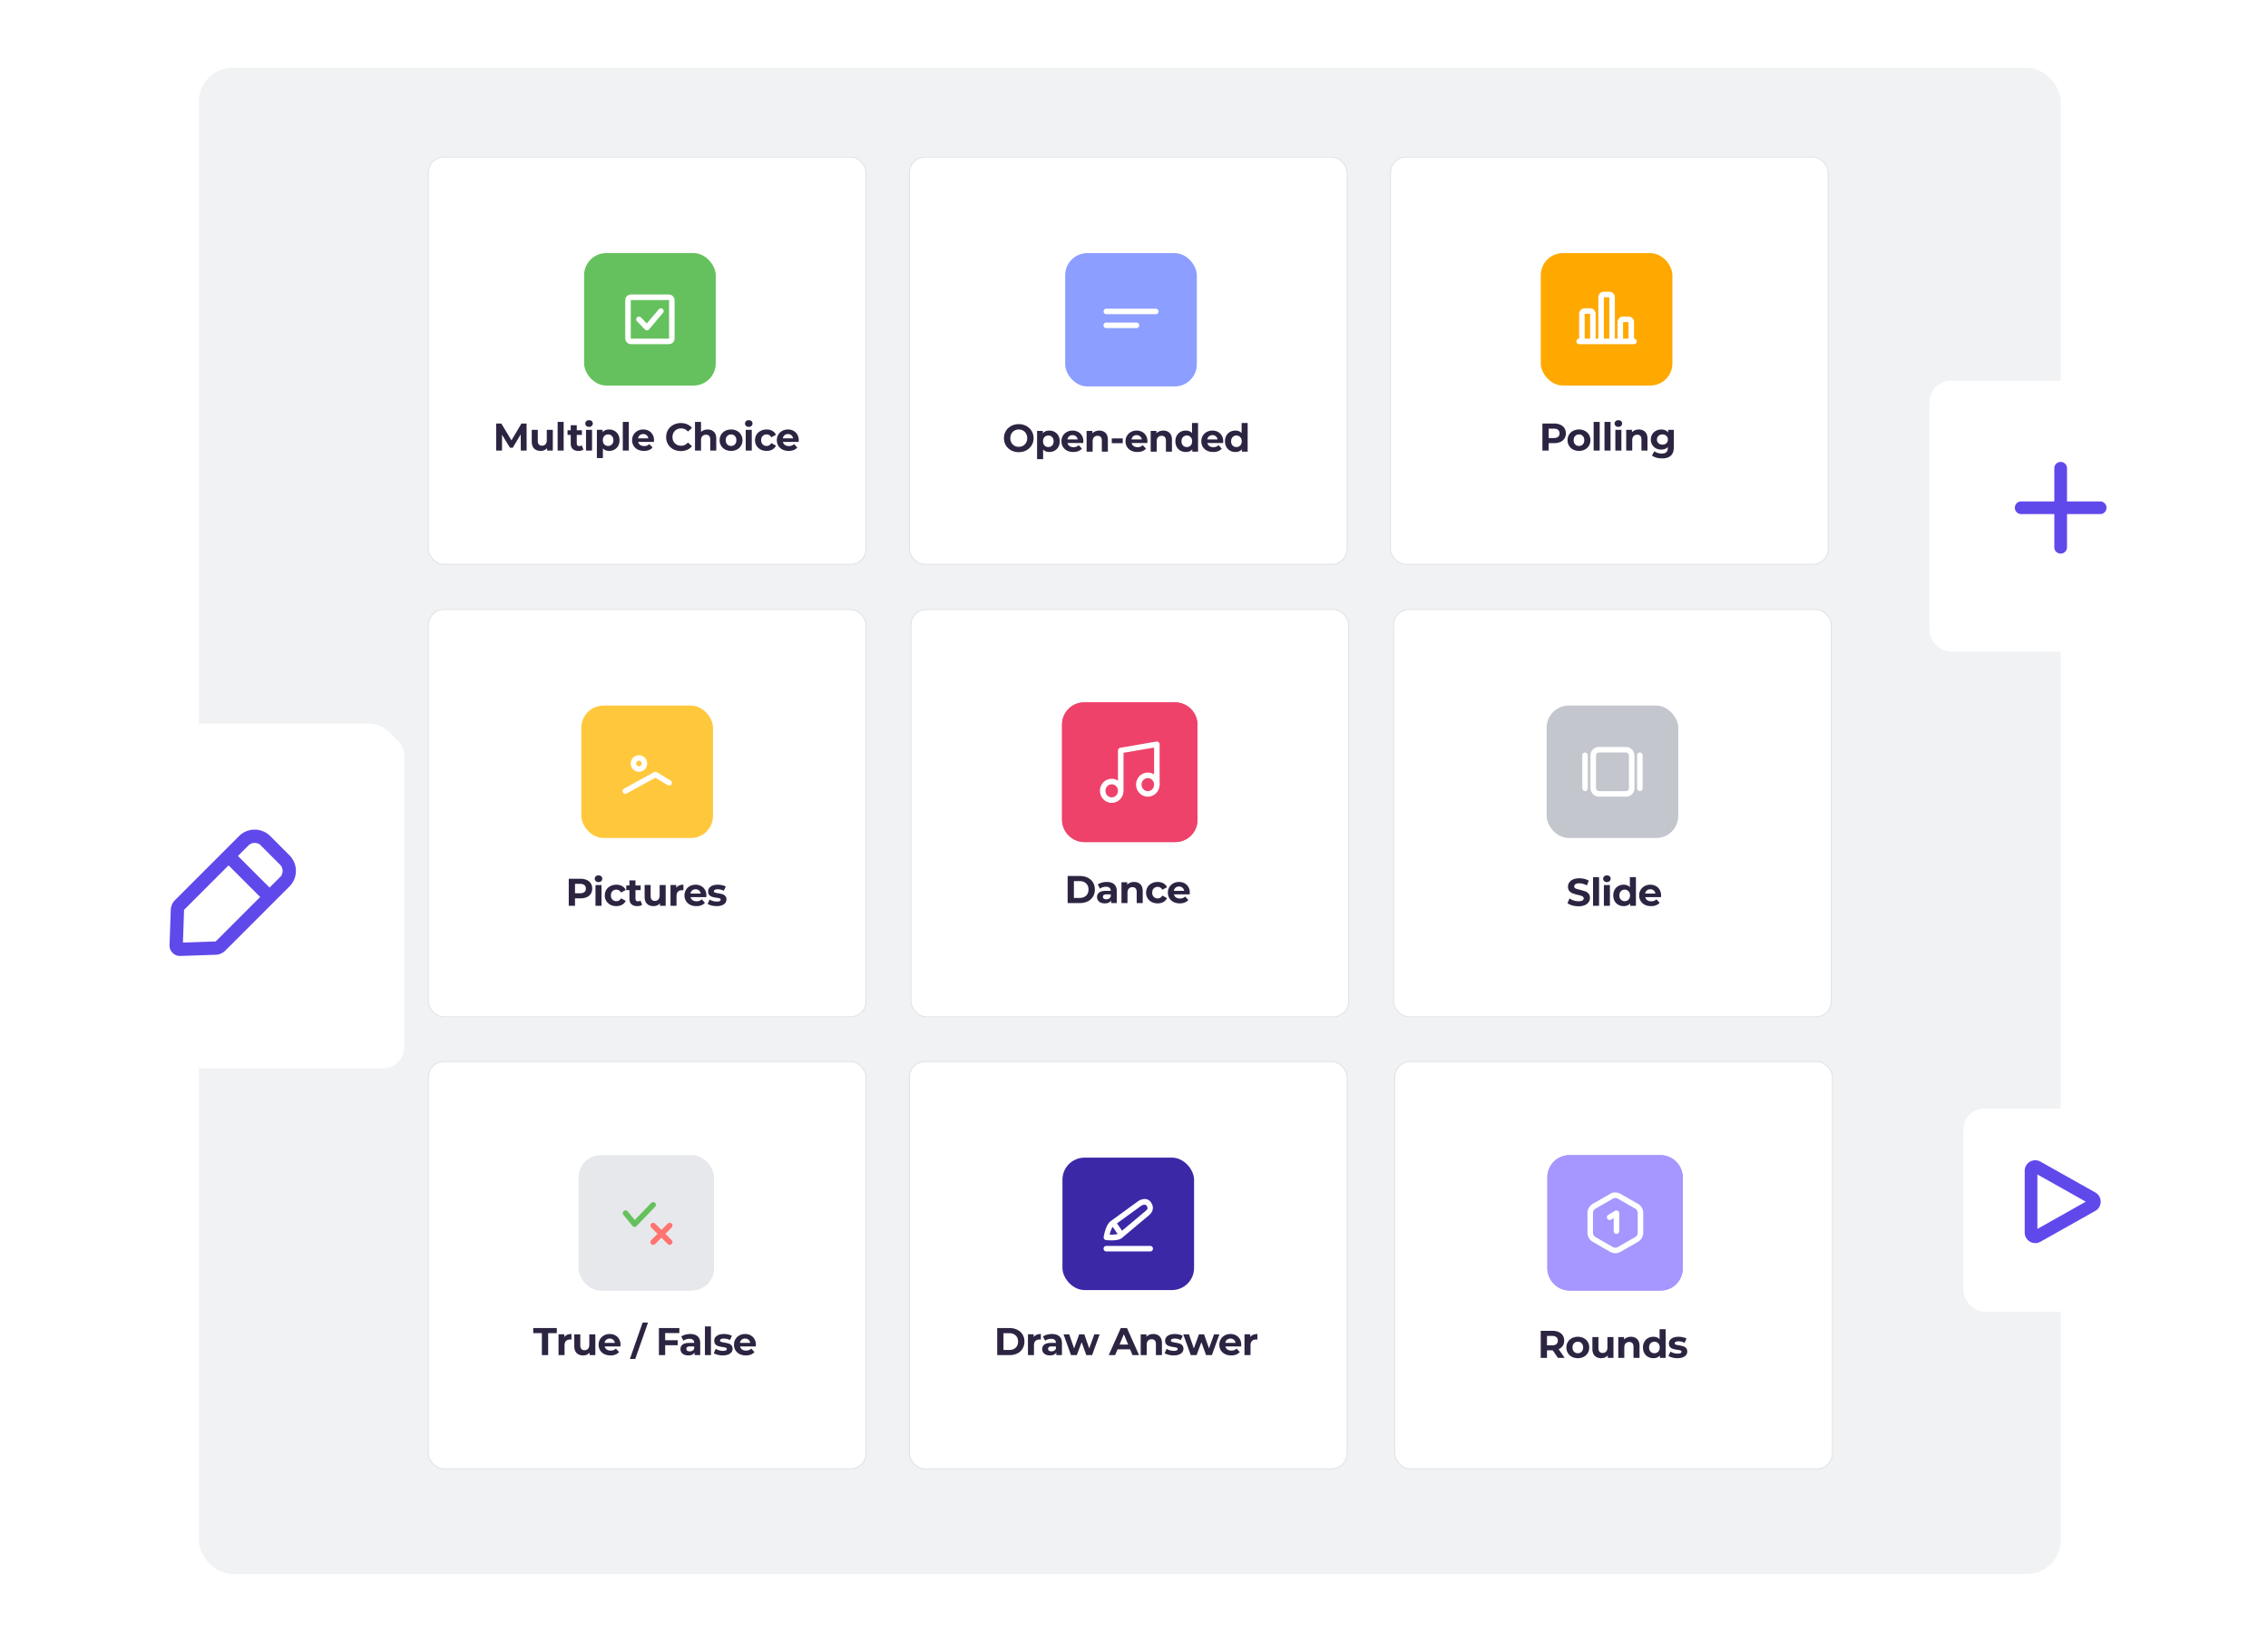 <svg xmlns="http://www.w3.org/2000/svg" width="536" height="388" fill="none" xmlns:v="https://vecta.io/nano"><style><![CDATA[.B{fill:#fff}.C{stroke:#c3c6cd}.D{stroke-opacity:.5}.E{stroke-width:.237}.F{fill:#2d2442}.G{stroke:#fff}.H{stroke-width:1.305}.I{fill-rule:evenodd}.J{stroke-linecap:round}.K{stroke-linejoin:round}.L{color-interpolation-filters:sRGB}.M{flood-opacity:0}.N{fill:#ee426a}.O{fill:#3a28a7}]]></style><g filter="url(#B)"><rect x="47" y="14" width="440" height="356" rx="8" fill="#f0f2f4"/></g><rect x="101.103" y="143.933" width="103.693" height="96.5" rx="3.795" class="B"/><rect x="101.222" y="144.051" width="103.456" height="96.263" rx="3.676" class="C D E"/><path d="M137.182 207.682c.567 0 1.057.094 1.471.283.42.189.743.457.968.804s.338.758.338 1.233c0 .469-.112.88-.338 1.233a2.189 2.189 0 0 1-.968.804c-.414.183-.904.274-1.471.274h-1.288v1.763h-1.48v-6.394h2.768zm-.082 3.425c.445 0 .783-.094 1.014-.283.231-.195.347-.469.347-.822 0-.359-.116-.633-.347-.822-.231-.195-.569-.293-1.014-.293h-1.206v2.22h1.206zm3.633-1.945h1.425v4.914h-1.425v-4.914zm.712-.686c-.262 0-.475-.076-.639-.228a.738.738 0 0 1-.247-.566.74.74 0 0 1 .247-.567c.164-.152.377-.228.639-.228s.475.073.64.219a.704.704 0 0 1 .246.548.79.79 0 0 1-.246.594c-.165.152-.378.228-.64.228zm4.228 5.673c-.524 0-.996-.106-1.416-.319a2.512 2.512 0 0 1-.978-.905 2.483 2.483 0 0 1-.347-1.306 2.48 2.48 0 0 1 .347-1.306 2.44 2.44 0 0 1 .978-.896c.42-.219.892-.329 1.416-.329.517 0 .968.11 1.352.329.389.213.673.521.849.923l-1.105.594c-.256-.451-.624-.676-1.105-.676-.372 0-.679.122-.923.365s-.365.576-.365.996.121.752.365.996.551.365.923.365c.487 0 .855-.225 1.105-.676l1.105.603c-.176.39-.46.694-.849.913s-.835.329-1.352.329zm6.08-.31c-.14.103-.313.182-.52.237a2.7 2.7 0 0 1-.64.073c-.584 0-1.038-.149-1.361-.447-.317-.299-.475-.737-.475-1.316v-2.019h-.758v-1.096h.758v-1.197h1.425v1.197h1.224v1.096h-1.224v2.001c0 .207.052.368.155.484.11.11.262.165.457.165a.918.918 0 0 0 .576-.183l.383 1.005zm5.569-4.677v4.914h-1.352v-.584a1.945 1.945 0 0 1-.676.493 2.19 2.19 0 0 1-.85.164c-.645 0-1.157-.185-1.534-.557s-.567-.923-.567-1.653v-2.777h1.425v2.566c0 .792.332 1.188.996 1.188.341 0 .615-.11.822-.329.207-.225.311-.557.311-.996v-2.429h1.425zm2.498.648c.171-.237.399-.417.685-.539a2.595 2.595 0 0 1 1.005-.183v1.316a5.225 5.225 0 0 0-.319-.018c-.408 0-.728.115-.96.347-.231.225-.347.566-.347 1.023v2.32h-1.425v-4.914h1.361v.648zm7.125 1.827c0 .018-.01.146-.028.384h-3.718a1.16 1.16 0 0 0 .475.721c.25.177.56.265.932.265a1.92 1.92 0 0 0 .676-.109 1.68 1.68 0 0 0 .557-.366l.758.823c-.462.529-1.138.794-2.028.794-.554 0-1.044-.106-1.47-.319a2.412 2.412 0 0 1-.987-.905 2.483 2.483 0 0 1-.347-1.306c0-.481.113-.914.338-1.297.231-.39.545-.692.941-.905a2.76 2.76 0 0 1 1.343-.329 2.74 2.74 0 0 1 1.306.311c.39.207.694.506.914.895.225.384.338.832.338 1.343zm-2.549-1.471a1.23 1.23 0 0 0-.813.274 1.171 1.171 0 0 0-.402.75h2.421a1.16 1.16 0 0 0-.402-.74 1.188 1.188 0 0 0-.804-.284zm4.968 3.983a4.89 4.89 0 0 1-1.197-.146c-.389-.103-.7-.231-.931-.384l.475-1.023c.219.14.484.256.794.347s.615.128.914.128c.603 0 .904-.149.904-.447 0-.14-.082-.241-.246-.302s-.418-.112-.759-.155a7.347 7.347 0 0 1-.995-.21 1.568 1.568 0 0 1-.685-.42c-.189-.201-.284-.488-.284-.859 0-.311.089-.585.265-.822.183-.244.445-.433.786-.567.347-.134.755-.201 1.224-.201a4.56 4.56 0 0 1 1.032.119c.347.073.634.177.859.311l-.475 1.014a2.836 2.836 0 0 0-1.416-.366c-.305 0-.533.043-.685.128s-.229.195-.229.329c0 .152.083.259.247.32s.426.119.786.173c.402.067.73.14.986.22.256.073.478.21.667.411s.283.481.283.84c0 .305-.091.576-.274.813s-.45.423-.804.557c-.347.128-.761.192-1.242.192z" class="F"/><rect x="137.395" y="166.753" width="31.108" height="31.297" rx="5.22" fill="#ffc83c"/><mask id="A" class="B"><rect x="147.116" y="176.533" width="11.665" height="11.736" rx=".653"/></mask><g class="G"><rect x="147.116" y="176.533" width="11.665" height="11.736" rx=".653" stroke-width="2.61" mask="url(#A)"/><g class="H"><path d="m158.133 185.009-3.24-1.956-7.129 3.912" class="J K"/><path d="M151.004 181.75c.722 0 1.301-.588 1.301-1.305s-.579-1.304-1.301-1.304-1.301.588-1.301 1.304.579 1.305 1.301 1.305z"/></g></g><rect x="329.49" y="250.77" width="103.693" height="96.5" rx="3.795" class="B"/><rect x="329.608" y="250.888" width="103.456" height="96.263" rx="3.676" class="C D E"/><path d="M368.196 320.914l-1.233-1.782h-1.362v1.782h-1.479v-6.395h2.767c.567 0 1.057.094 1.471.283.42.189.743.457.969.804s.338.758.338 1.233-.116.886-.348 1.234c-.225.341-.548.602-.968.785l1.434 2.056h-1.589zm-.028-4.075c0-.359-.115-.633-.347-.822-.231-.195-.569-.292-1.014-.292h-1.206v2.229h1.206c.445 0 .783-.098 1.014-.292s.347-.469.347-.823zm4.726 4.148a3.01 3.01 0 0 1-1.397-.32 2.45 2.45 0 0 1-.959-.904 2.478 2.478 0 0 1-.348-1.307c0-.487.116-.922.348-1.306a2.38 2.38 0 0 1 .959-.895 2.93 2.93 0 0 1 1.397-.329c.518 0 .981.109 1.389.329a2.38 2.38 0 0 1 .959.895c.232.384.347.819.347 1.306s-.115.923-.347 1.307a2.45 2.45 0 0 1-.959.904c-.408.213-.871.32-1.389.32zm0-1.17c.366 0 .664-.121.896-.365.237-.25.356-.582.356-.996s-.119-.743-.356-.986a1.166 1.166 0 0 0-.896-.375c-.365 0-.666.125-.904.375-.237.243-.356.572-.356.986s.119.746.356.996c.238.244.539.365.904.365zm8.416-3.818v4.915h-1.352v-.585a1.933 1.933 0 0 1-.676.493 2.17 2.17 0 0 1-.849.165c-.646 0-1.157-.186-1.535-.558s-.566-.922-.566-1.653v-2.777h1.425v2.567c0 .792.332 1.187.995 1.187.341 0 .616-.109.823-.328.207-.226.31-.558.31-.996v-2.43h1.425zm4.125-.073c.609 0 1.099.183 1.471.548s.566.907.566 1.626v2.814h-1.425v-2.595c0-.39-.085-.679-.256-.868s-.417-.292-.74-.292c-.359 0-.645.113-.858.338-.214.219-.32.548-.32.987v2.43h-1.425v-4.915h1.361v.575a1.85 1.85 0 0 1 .703-.475c.28-.115.588-.173.923-.173zm8.206-1.791v6.779h-1.362v-.567c-.353.427-.864.64-1.534.64a2.58 2.58 0 0 1-1.261-.311 2.232 2.232 0 0 1-.877-.886c-.213-.384-.32-.828-.32-1.334s.107-.95.32-1.333a2.24 2.24 0 0 1 .877-.887 2.58 2.58 0 0 1 1.261-.31c.627 0 1.117.198 1.471.594v-2.385h1.425zm-2.65 5.682c.36 0 .658-.121.896-.365.237-.25.356-.582.356-.996s-.119-.743-.356-.986a1.184 1.184 0 0 0-.896-.375c-.365 0-.666.125-.904.375-.237.243-.356.572-.356.986s.119.746.356.996c.238.244.539.365.904.365zm5.439 1.17a4.88 4.88 0 0 1-1.196-.147c-.39-.103-.701-.231-.932-.383l.475-1.023a3.11 3.11 0 0 0 .795.347c.31.085.615.128.913.128.603 0 .904-.149.904-.448 0-.14-.082-.24-.246-.301s-.417-.113-.758-.156a7.365 7.365 0 0 1-.996-.21 1.574 1.574 0 0 1-.685-.42c-.189-.201-.283-.487-.283-.859 0-.31.088-.584.264-.822.183-.243.445-.432.786-.566.347-.134.755-.201 1.224-.201.347 0 .691.039 1.032.119.348.073.634.176.859.31l-.475 1.014a2.84 2.84 0 0 0-1.416-.365c-.304 0-.533.042-.685.128s-.228.195-.228.329c0 .152.082.258.246.319s.427.119.786.174c.402.067.731.14.987.219.255.073.478.21.666.411s.284.481.284.841c0 .304-.092.575-.274.813s-.451.423-.804.557c-.348.128-.762.192-1.243.192z" class="F"/><rect x="365.781" y="273.59" width="31.108" height="31.297" rx="5.22" class="N"/><g fill="#a597ff"><path d="M365.693 278.22a5.22 5.22 0 0 1 5.22-5.22h21.56a5.22 5.22 0 0 1 5.22 5.22v21.56a5.22 5.22 0 0 1-5.22 5.22h-21.56a5.22 5.22 0 0 1-5.22-5.22v-21.56Z"/><rect x="365.693" y="273" width="32" height="32" rx="5.22"/></g><path d="M382.653 282.715a1.8 1.8 0 0 0-1.789 0l.323.563-.323-.563-4.11 2.35-.001.001a1.845 1.845 0 0 0-.684.686 1.892 1.892 0 0 0-.248.937v4.625c0 .328.085.651.248.936s.399.523.684.686h.001l4.11 2.352a1.799 1.799 0 0 0 1.789 0l4.11-2.352a1.84 1.84 0 0 0 .685-.686 1.89 1.89 0 0 0 .248-.937v-4.624a1.89 1.89 0 0 0-.248-.937 1.84 1.84 0 0 0-.685-.686v-.001l-4.11-2.35z" class="G H"/><g class="B"><path d="M380.053 287.137a.653.653 0 0 0 .671 1.119l.643-.386v3.089a.652.652 0 0 0 1.305 0v-4.231a.652.652 0 0 0-.997-.564l-1.622.973Z"/><rect x="215.166" y="143.933" width="103.693" height="96.5" rx="3.795"/></g><rect x="215.284" y="144.051" width="103.456" height="96.263" rx="3.676" class="C D E"/><path d="M252.318 207.029h2.905c.694 0 1.306.134 1.836.402.536.262.95.634 1.242 1.115.299.481.448 1.041.448 1.681s-.149 1.199-.448 1.68a2.96 2.96 0 0 1-1.242 1.124c-.53.262-1.142.393-1.836.393h-2.905v-6.395zm2.832 5.18c.639 0 1.148-.177 1.525-.53.384-.359.576-.843.576-1.452s-.192-1.091-.576-1.444c-.377-.359-.886-.539-1.525-.539h-1.352v3.965h1.352zm6.414-3.773c.761 0 1.346.183 1.754.548s.612.905.612 1.635v2.805h-1.334v-.612c-.268.457-.767.685-1.498.685-.377 0-.706-.064-.986-.192a1.472 1.472 0 0 1-.631-.53 1.379 1.379 0 0 1-.219-.767c0-.457.171-.816.512-1.078.347-.262.88-.393 1.598-.393h1.133c0-.31-.094-.548-.283-.712-.189-.171-.472-.256-.85-.256a2.42 2.42 0 0 0-.776.128c-.25.079-.463.189-.64.329l-.511-.996c.268-.189.587-.335.959-.439a4.39 4.39 0 0 1 1.16-.155zm-.109 4.102c.243 0 .459-.055.648-.165a.942.942 0 0 0 .402-.502v-.503h-.977c-.585 0-.877.192-.877.576 0 .183.07.329.21.438.146.104.344.156.594.156zm6.569-4.102c.609 0 1.1.183 1.471.548.378.366.566.908.566 1.626v2.814h-1.425v-2.595c0-.389-.085-.679-.255-.867-.171-.195-.418-.293-.74-.293-.36 0-.646.113-.859.338s-.32.548-.32.987v2.43h-1.425v-4.915h1.361v.576c.189-.207.424-.366.704-.475.28-.116.587-.174.922-.174zm5.575 5.061c-.524 0-.996-.107-1.416-.32a2.5 2.5 0 0 1-.977-.904 2.474 2.474 0 0 1-.347-1.306c0-.488.115-.923.347-1.307.237-.383.563-.682.977-.895.42-.219.892-.329 1.416-.329.518 0 .968.11 1.352.329.39.213.673.521.85.923l-1.106.593c-.256-.45-.624-.676-1.105-.676a1.25 1.25 0 0 0-.923.366c-.243.243-.365.575-.365.996s.122.752.365.995a1.25 1.25 0 0 0 .923.366c.487 0 .856-.226 1.105-.676l1.106.603a1.96 1.96 0 0 1-.85.913c-.384.219-.834.329-1.352.329zm7.591-2.512a15.69 15.69 0 0 1-.027.383h-3.718c.067.305.225.546.475.722s.56.265.932.265c.255 0 .481-.037.676-.11.201-.079.386-.201.557-.365l.758.822c-.463.53-1.139.795-2.028.795-.554 0-1.044-.107-1.471-.32a2.407 2.407 0 0 1-.986-.904 2.474 2.474 0 0 1-.347-1.306c0-.482.112-.914.338-1.298a2.4 2.4 0 0 1 .94-.904c.402-.219.85-.329 1.343-.329.481 0 .917.104 1.307.311a2.23 2.23 0 0 1 .913.895c.225.384.338.831.338 1.343zm-2.549-1.471c-.322 0-.593.091-.813.274a1.163 1.163 0 0 0-.401.749h2.42a1.155 1.155 0 0 0-.402-.74 1.188 1.188 0 0 0-.804-.283z" class="F"/><rect x="251.458" y="166.753" width="31.108" height="31.297" rx="5.22" class="O"/><g class="N"><path d="M251 171.22a5.22 5.22 0 0 1 5.22-5.22h21.56a5.22 5.22 0 0 1 5.22 5.22v22.56a5.22 5.22 0 0 1-5.22 5.22h-21.56a5.22 5.22 0 0 1-5.22-5.22v-22.56Z"/><rect x="251" y="166" width="32" height="33" rx="5.22"/></g><g class="G H K"><path d="M264.867 186.9v-9.533l8.533-1.467v9.533m-10.667 3.667c1.179 0 2.134-.985 2.134-2.2s-.955-2.2-2.134-2.2-2.133.985-2.133 2.2.955 2.2 2.133 2.2z" class="J"/><path d="M271.267 187.633c1.178 0 2.133-.985 2.133-2.2s-.955-2.2-2.133-2.2-2.134.985-2.134 2.2.955 2.2 2.134 2.2z"/></g><rect x="214.796" y="250.77" width="103.693" height="96.5" rx="3.795" class="B"/><rect x="214.915" y="250.888" width="103.456" height="96.263" rx="3.676" class="C D E"/><path d="M235.672 313.867h2.905c.694 0 1.306.134 1.836.402.536.262.95.633 1.242 1.114.299.481.448 1.042.448 1.681s-.149 1.2-.448 1.681a2.965 2.965 0 0 1-1.242 1.123c-.53.262-1.142.393-1.836.393h-2.905v-6.394zm2.832 5.179c.639 0 1.148-.176 1.525-.53.384-.359.576-.843.576-1.452s-.192-1.09-.576-1.443c-.377-.36-.886-.539-1.525-.539h-1.352v3.964h1.352zm5.793-3.051c.171-.237.399-.417.685-.539a2.592 2.592 0 0 1 1.005-.182v1.315a5.203 5.203 0 0 0-.32-.018c-.408 0-.727.115-.959.347-.231.225-.347.566-.347 1.023v2.32h-1.425v-4.914h1.361v.648zm4.31-.721c.761 0 1.346.182 1.754.548.408.359.612.904.612 1.635v2.804h-1.334v-.612c-.267.457-.767.685-1.498.685-.377 0-.706-.064-.986-.192a1.47 1.47 0 0 1-.631-.529 1.382 1.382 0 0 1-.219-.768c0-.456.171-.816.512-1.078.347-.261.88-.392 1.598-.392h1.133c0-.311-.094-.549-.283-.713-.189-.17-.472-.256-.85-.256a2.45 2.45 0 0 0-.776.128c-.25.079-.463.189-.64.329l-.511-.996a3.08 3.08 0 0 1 .959-.438 4.348 4.348 0 0 1 1.16-.155zm-.109 4.101c.243 0 .459-.055.648-.164a.944.944 0 0 0 .402-.503v-.502h-.977c-.585 0-.877.192-.877.575a.53.53 0 0 0 .21.439c.146.103.344.155.594.155zm11.386-4.028l-1.782 4.914h-1.37l-1.105-3.051-1.142 3.051h-1.37l-1.773-4.914h1.343l1.16 3.325 1.206-3.325h1.206l1.169 3.325 1.197-3.325h1.261zm7.196 3.544h-2.969l-.567 1.37h-1.516l2.85-6.394h1.462l2.859 6.394h-1.553l-.566-1.37zm-.466-1.124l-1.014-2.448-1.014 2.448h2.028zm5.952-2.493c.609 0 1.1.182 1.471.548.378.365.566.907.566 1.626v2.813h-1.425v-2.594c0-.39-.085-.679-.255-.868-.171-.195-.418-.292-.74-.292-.36 0-.646.112-.859.338-.213.219-.32.548-.32.986v2.43h-1.425v-4.914h1.361v.575c.189-.207.424-.365.704-.475.28-.116.587-.173.922-.173zm4.8 5.06a4.89 4.89 0 0 1-1.197-.146c-.39-.103-.7-.231-.932-.384l.475-1.023c.22.14.485.256.795.347s.615.128.914.128c.603 0 .904-.149.904-.447 0-.14-.082-.241-.247-.302s-.417-.112-.758-.155a7.365 7.365 0 0 1-.996-.21 1.58 1.58 0 0 1-.685-.42c-.188-.201-.283-.488-.283-.859 0-.311.088-.585.265-.822.183-.244.445-.433.786-.567.347-.133.755-.2 1.224-.2a4.56 4.56 0 0 1 1.032.118c.347.073.633.177.859.311l-.475 1.014a2.836 2.836 0 0 0-1.416-.366c-.305 0-.533.043-.685.128s-.229.195-.229.329c0 .152.083.259.247.32s.426.119.786.173c.401.067.73.141.986.22.256.073.478.21.667.411s.283.481.283.84c0 .305-.091.576-.274.813s-.451.423-.804.557c-.347.128-.761.192-1.242.192zm10.82-4.987l-1.781 4.914h-1.37l-1.106-3.051-1.142 3.051h-1.37l-1.772-4.914h1.343l1.16 3.325 1.206-3.325h1.206l1.169 3.325 1.197-3.325h1.26zm5.16 2.475c0 .018-.009.146-.027.384h-3.718a1.16 1.16 0 0 0 .475.722c.25.176.56.264.932.264a1.92 1.92 0 0 0 .676-.109 1.69 1.69 0 0 0 .557-.366l.758.823c-.463.529-1.139.794-2.028.794-.554 0-1.044-.106-1.471-.319a2.41 2.41 0 0 1-.986-.905 2.472 2.472 0 0 1-.347-1.306c0-.481.112-.914.338-1.297a2.4 2.4 0 0 1 .941-.905 2.759 2.759 0 0 1 1.343-.328 2.74 2.74 0 0 1 1.306.31 2.23 2.23 0 0 1 .913.895c.226.384.338.832.338 1.343zm-2.548-1.471a1.23 1.23 0 0 0-.813.274c-.22.183-.354.433-.402.75h2.42a1.154 1.154 0 0 0-.401-.74 1.192 1.192 0 0 0-.804-.284zm4.675-.356c.171-.237.399-.417.686-.539a2.587 2.587 0 0 1 1.004-.182v1.315a5.184 5.184 0 0 0-.319-.018c-.408 0-.728.115-.959.347-.232.225-.348.566-.348 1.023v2.32h-1.425v-4.914h1.361v.648z" class="F"/><rect x="251.089" y="273.59" width="31.108" height="31.297" rx="5.22" class="O"/><g class="B"><path d="M262.423 288.651l.028-.022 6.361-4.628a2.987 2.987 0 0 1 1.448-.617c.582-.069 1.276.078 1.737.76.348.514.543 1.076.432 1.675-.107.578-.472 1.026-.883 1.387l-.011.01-6.37 5.347c-.319.277-.756.402-1.12.47a7.422 7.422 0 0 1-1.208.105c-.389.005-.752-.01-1.016-.027l-.317-.024a13.394 13.394 0 0 0-.09-.009l-.024-.002-.007-.001h-.003l.077-.672-.62-.102v-.001l.001-.003.001-.007.004-.024.016-.088a12.36 12.36 0 0 1 .319-1.296c.116-.377.268-.796.461-1.182.19-.377.444-.772.784-1.049zm-.966 3.752l-.077.672a.602.602 0 0 1-.429-.259.699.699 0 0 1-.114-.515l.62.102zm.776-.623l.615.008a6.168 6.168 0 0 0 1.008-.084l.274-.066-1.17-1.684a2.8 2.8 0 0 0-.215.365c-.146.29-.27.627-.372.959a9.966 9.966 0 0 0-.14.502zm1.745-2.648l1.199 1.726 5.59-4.693c.314-.277.406-.465.428-.581.017-.095.013-.283-.223-.633-.124-.182-.31-.26-.601-.226a1.752 1.752 0 0 0-.855.378l-5.538 4.029zm-3.172 5.973c0-.36.292-.652.653-.652h10.369a.652.652 0 0 1 0 1.305h-10.369a.653.653 0 0 1-.653-.653z" class="I"/><rect x="101.103" y="250.77" width="103.693" height="96.5" rx="3.795"/></g><rect x="101.222" y="250.888" width="103.456" height="96.263" rx="3.676" class="C D E"/><path d="M128.065 315.073h-2.047v-1.206h5.573v1.206h-2.046v5.188h-1.48v-5.188zm5.293.922c.17-.237.399-.417.685-.539a2.589 2.589 0 0 1 1.005-.182v1.315a5.203 5.203 0 0 0-.32-.018c-.408 0-.728.115-.959.347-.231.225-.347.566-.347 1.023v2.32h-1.425v-4.914h1.361v.648zm7.341-.648v4.914h-1.352v-.584a1.936 1.936 0 0 1-.676.493c-.261.11-.545.164-.849.164-.646 0-1.157-.185-1.535-.557s-.566-.923-.566-1.653v-2.777h1.425v2.567c0 .791.332 1.187.996 1.187.341 0 .615-.11.822-.329.207-.225.31-.557.31-.995v-2.43h1.425zm5.952 2.475c0 .018-.009.146-.027.384h-3.718a1.16 1.16 0 0 0 .475.722c.249.176.56.264.932.264.255 0 .481-.036.676-.109a1.69 1.69 0 0 0 .557-.366l.758.823c-.463.529-1.139.794-2.028.794-.554 0-1.044-.106-1.471-.319a2.41 2.41 0 0 1-.986-.905 2.472 2.472 0 0 1-.347-1.306c0-.481.112-.914.338-1.297.231-.39.545-.691.94-.905.402-.219.85-.328 1.343-.328.481 0 .917.103 1.307.31s.694.506.913.895c.225.384.338.832.338 1.343zm-2.549-1.471c-.322 0-.593.092-.813.274a1.171 1.171 0 0 0-.402.75h2.421a1.15 1.15 0 0 0-.402-.74 1.188 1.188 0 0 0-.804-.284zm7.775-3.781h1.27l-3.015 8.605h-1.27l3.015-8.605zm5.324 2.484v1.69h2.96v1.188h-2.96v2.329h-1.48v-6.394h4.832v1.187h-3.352zm5.92.22c.761 0 1.345.182 1.753.548.408.359.613.904.613 1.635v2.804h-1.334v-.612c-.268.457-.768.685-1.498.685-.378 0-.707-.064-.987-.192a1.462 1.462 0 0 1-.63-.529 1.382 1.382 0 0 1-.219-.768c0-.456.17-.816.511-1.078.347-.261.88-.392 1.599-.392h1.132c0-.311-.094-.549-.283-.713-.189-.17-.472-.256-.849-.256a2.45 2.45 0 0 0-.777.128 1.978 1.978 0 0 0-.639.329l-.512-.996a3.08 3.08 0 0 1 .959-.438 4.356 4.356 0 0 1 1.161-.155zm-.11 4.101c.244 0 .46-.055.648-.164a.944.944 0 0 0 .402-.503v-.502h-.977c-.585 0-.877.192-.877.575a.53.53 0 0 0 .21.439c.146.103.344.155.594.155zm3.583-5.892h1.425v6.778h-1.425v-6.778zm4.218 6.851a4.89 4.89 0 0 1-1.197-.146c-.39-.103-.7-.231-.932-.384l.475-1.023c.22.14.485.256.795.347s.615.128.914.128c.603 0 .904-.149.904-.447 0-.14-.082-.241-.247-.302s-.417-.112-.758-.155a7.313 7.313 0 0 1-.995-.21 1.577 1.577 0 0 1-.686-.42c-.188-.201-.283-.488-.283-.859 0-.311.089-.585.265-.822.183-.244.445-.433.786-.567.347-.133.755-.2 1.224-.2a4.56 4.56 0 0 1 1.032.118c.347.073.633.177.859.311l-.475 1.014a2.836 2.836 0 0 0-1.416-.366c-.305 0-.533.043-.685.128s-.229.195-.229.329c0 .152.083.259.247.32s.426.119.786.173c.402.067.73.141.986.22.256.073.478.21.667.411s.283.481.283.84c0 .305-.091.576-.274.813s-.45.423-.804.557c-.347.128-.761.192-1.242.192zm7.831-2.512c0 .018-.009.146-.027.384h-3.718a1.16 1.16 0 0 0 .475.722c.249.176.56.264.931.264a1.92 1.92 0 0 0 .676-.109c.201-.079.387-.201.558-.366l.758.823c-.463.529-1.139.794-2.028.794-.554 0-1.045-.106-1.471-.319a2.419 2.419 0 0 1-.987-.905 2.48 2.48 0 0 1-.347-1.306c0-.481.113-.914.338-1.297.232-.39.545-.691.941-.905.402-.219.85-.328 1.343-.328.481 0 .917.103 1.306.31a2.23 2.23 0 0 1 .914.895c.225.384.338.832.338 1.343zm-2.549-1.471a1.23 1.23 0 0 0-.813.274 1.171 1.171 0 0 0-.402.75h2.421a1.16 1.16 0 0 0-.402-.74 1.188 1.188 0 0 0-.804-.284z" class="F"/><rect x="137.396" y="273.59" width="31.108" height="31.297" rx="5.22" class="O"/><path d="M148.73 288.651a.301.301 0 0 1 .028-.022l6.361-4.628c.357-.286.89-.551 1.447-.617.583-.069 1.277.078 1.738.76.347.514.543 1.076.432 1.675-.107.578-.472 1.026-.883 1.387l-.011.01-6.37 5.347c-.319.277-.756.402-1.121.47a7.4 7.4 0 0 1-1.207.105c-.389.005-.752-.01-1.016-.027l-.318-.024a9.348 9.348 0 0 0-.089-.009l-.025-.002-.006-.001h-.003l.077-.672-.62-.102v-.004l.001-.007.005-.024.016-.088a12.36 12.36 0 0 1 .319-1.296 7.64 7.64 0 0 1 .461-1.182c.189-.377.443-.772.784-1.049zm-.966 3.752l-.078.672a.605.605 0 0 1-.429-.259.703.703 0 0 1-.113-.515l.62.102zm.776-.623l.615.008a6.178 6.178 0 0 0 1.008-.084l.274-.066-1.17-1.684c-.07.098-.142.22-.216.365-.145.29-.269.627-.371.959a9.966 9.966 0 0 0-.14.502zm1.745-2.648l1.199 1.726 5.589-4.693c.315-.277.407-.465.428-.581.018-.095.014-.283-.223-.633-.123-.182-.31-.26-.6-.226a1.76 1.76 0 0 0-.855.378l-5.538 4.029zm-3.172 5.973a.65.65 0 0 1 .652-.652h10.37a.652.652 0 0 1 0 1.305h-10.37a.652.652 0 0 1-.652-.653z" class="B I"/><rect x="136.833" y="273.59" width="31.108" height="31.297" rx="5.22" class="N"/><rect x="136.745" y="273" width="32" height="32" rx="5.22" fill="#e7e8eb"/><g class="H J K"><path d="m147.837 286.703 2.136 2.61 4.389-4.568" stroke="#65c15d"/><path d="M158.278 289.639l-3.915 3.915m0-3.915l3.915 3.915" stroke="#ff7471"/></g><rect x="101.103" y="37" width="103.693" height="96.5" rx="3.795" class="B"/><rect x="101.222" y="37.119" width="103.456" height="96.263" rx="3.676" class="C D E"/><path d="M123.076 106.491l-.009-3.836-1.882 3.16h-.667l-1.873-3.078v3.754h-1.388v-6.394h1.224l2.393 3.973 2.357-3.973h1.215l.018 6.394h-1.388zm7.573-4.914v4.914h-1.352v-.584a1.936 1.936 0 0 1-.676.493 2.188 2.188 0 0 1-.849.164c-.646 0-1.157-.185-1.535-.557s-.566-.923-.566-1.653v-2.777h1.425v2.567c0 .791.332 1.187.996 1.187.341 0 .615-.11.822-.329.207-.225.31-.557.31-.996v-2.429h1.425zm1.138-1.864h1.425v6.778h-1.425v-6.778zm6.091 6.541c-.14.103-.313.182-.52.237a2.693 2.693 0 0 1-.64.073c-.584 0-1.038-.149-1.361-.447-.316-.299-.475-.737-.475-1.316v-2.019h-.758v-1.096h.758v-1.196h1.425v1.196h1.224v1.096h-1.224v2.001c0 .207.052.368.156.484.109.11.261.165.456.165a.916.916 0 0 0 .576-.183l.383 1.005zm.618-4.677h1.425v4.914h-1.425v-4.914zm.712-.686c-.262 0-.475-.076-.639-.228a.738.738 0 0 1-.247-.566.74.74 0 0 1 .247-.567c.164-.152.377-.228.639-.228s.475.073.64.22a.704.704 0 0 1 .246.547.79.79 0 0 1-.246.594c-.165.152-.378.228-.64.228zm4.758.612c.456 0 .87.107 1.242.32.378.207.673.503.886.886s.32.819.32 1.325-.107.95-.32 1.334a2.293 2.293 0 0 1-.886.886 2.51 2.51 0 0 1-1.242.31c-.628 0-1.121-.198-1.48-.593v2.292h-1.425v-6.686h1.361v.566c.353-.426.868-.64 1.544-.64zm-.247 3.892a1.18 1.18 0 0 0 .895-.365c.238-.25.356-.582.356-.996s-.118-.743-.356-.987a1.167 1.167 0 0 0-.895-.374c-.365 0-.667.125-.904.374s-.348.573-.348.987.116.746.348.996a1.21 1.21 0 0 0 .904.365zm3.466-5.682h1.425v6.778h-1.425v-6.778zm7.379 4.339c0 .018-.009.146-.027.384h-3.718c.067.304.225.545.475.721s.56.265.932.265c.255 0 .481-.036.676-.109a1.69 1.69 0 0 0 .557-.366l.758.823c-.463.529-1.139.794-2.028.794-.554 0-1.044-.106-1.471-.319a2.41 2.41 0 0 1-.986-.905 2.472 2.472 0 0 1-.347-1.306c0-.481.112-.914.338-1.297.231-.39.545-.691.94-.905.402-.219.85-.329 1.343-.329.481 0 .917.104 1.307.311s.694.506.913.895c.225.384.338.832.338 1.343zm-2.549-1.471c-.322 0-.593.092-.813.274a1.166 1.166 0 0 0-.401.75h2.42a1.15 1.15 0 0 0-.402-.74 1.188 1.188 0 0 0-.804-.284zm8.88 4.02c-.651 0-1.242-.14-1.772-.42a3.252 3.252 0 0 1-1.242-1.179 3.29 3.29 0 0 1-.448-1.708c0-.633.149-1.2.448-1.699a3.166 3.166 0 0 1 1.242-1.179 3.69 3.69 0 0 1 1.781-.429c.555 0 1.054.098 1.499.292s.828.475 1.132.841l-.95.877c-.432-.5-.968-.749-1.608-.749a2.1 2.1 0 0 0-1.059.265 1.85 1.85 0 0 0-.731.721 2.162 2.162 0 0 0-.256 1.06c0 .396.085.749.256 1.06.177.31.42.554.731.73s.664.256 1.059.256c.64 0 1.176-.253 1.608-.758l.95.877a2.967 2.967 0 0 1-1.132.85 3.78 3.78 0 0 1-1.508.292zm6.344-5.098c.609 0 1.099.183 1.47.549.378.365.567.907.567 1.626v2.813h-1.425v-2.594c0-.39-.086-.679-.256-.868-.171-.195-.417-.292-.74-.292-.359 0-.646.112-.859.338-.213.219-.319.548-.319.986v2.43h-1.426v-6.778h1.426v2.375a1.83 1.83 0 0 1 .685-.429c.268-.104.56-.156.877-.156zm5.538 5.061a3.01 3.01 0 0 1-1.398-.319 2.452 2.452 0 0 1-.959-.905 2.48 2.48 0 0 1-.347-1.306 2.48 2.48 0 0 1 .347-1.306 2.39 2.39 0 0 1 .959-.896c.414-.219.88-.329 1.398-.329s.98.11 1.388.329.728.512.96.896a2.48 2.48 0 0 1 .347 1.306 2.48 2.48 0 0 1-.347 1.306 2.462 2.462 0 0 1-.96.905 2.955 2.955 0 0 1-1.388.319zm0-1.169a1.18 1.18 0 0 0 .895-.365c.238-.25.356-.582.356-.996s-.118-.743-.356-.987a1.167 1.167 0 0 0-.895-.374c-.366 0-.667.125-.905.374s-.356.573-.356.987.119.746.356.996c.238.243.539.365.905.365zm3.465-3.818h1.425v4.914h-1.425v-4.914zm.712-.686c-.262 0-.475-.076-.639-.228a.738.738 0 0 1-.247-.566.74.74 0 0 1 .247-.567c.164-.152.377-.228.639-.228s.475.073.639.22a.701.701 0 0 1 .247.547.788.788 0 0 1-.247.594c-.164.152-.377.228-.639.228zm4.228 5.673c-.524 0-.996-.106-1.416-.319a2.512 2.512 0 0 1-.978-.905 2.48 2.48 0 0 1-.347-1.306 2.48 2.48 0 0 1 .347-1.306c.238-.384.564-.682.978-.896.42-.219.892-.329 1.416-.329.517 0 .968.11 1.352.329s.672.521.849.923l-1.105.594c-.256-.451-.624-.676-1.106-.676a1.25 1.25 0 0 0-.922.365c-.244.244-.366.576-.366.996s.122.752.366.996a1.25 1.25 0 0 0 .922.365c.488 0 .856-.225 1.106-.676l1.105.603c-.177.39-.46.694-.849.913s-.835.329-1.352.329zm7.591-2.512c0 .018-.01.146-.028.384h-3.718a1.16 1.16 0 0 0 .475.721c.25.177.561.265.932.265a1.92 1.92 0 0 0 .676-.109 1.68 1.68 0 0 0 .557-.366l.758.823c-.462.529-1.138.794-2.028.794-.554 0-1.044-.106-1.47-.319a2.412 2.412 0 0 1-.987-.905 2.48 2.48 0 0 1-.347-1.306c0-.481.113-.914.338-1.297a2.4 2.4 0 0 1 .941-.905c.402-.219.85-.329 1.343-.329a2.74 2.74 0 0 1 1.306.311c.39.207.694.506.914.895s.338.832.338 1.343zm-2.549-1.471a1.23 1.23 0 0 0-.813.274 1.171 1.171 0 0 0-.402.75h2.421a1.16 1.16 0 0 0-.402-.74 1.188 1.188 0 0 0-.804-.284z" class="F"/><rect x="138.043" y="59.82" width="31.108" height="31.297" rx="5.22" fill="#65c15d"/><g class="G H"><rect x="148.417" y="70.253" width="10.361" height="10.431" rx=".653"/><path d="m151.005 75.469 1.885 1.956 3.3-3.912" class="J K"/></g><rect x="214.796" y="37" width="103.693" height="96.5" rx="3.795" class="B"/><rect x="214.915" y="37.119" width="103.456" height="96.263" rx="3.676" class="C D E"/><path d="M240.768 106.859a3.752 3.752 0 0 1-1.8-.43 3.243 3.243 0 0 1-1.252-1.178 3.284 3.284 0 0 1-.447-1.699c0-.628.149-1.191.447-1.69a3.216 3.216 0 0 1 1.252-1.188 3.763 3.763 0 0 1 1.8-.429c.663 0 1.26.143 1.79.429s.947.682 1.251 1.188c.305.499.457 1.062.457 1.69s-.152 1.193-.457 1.699a3.233 3.233 0 0 1-1.251 1.178c-.53.287-1.127.43-1.79.43zm0-1.261c.377 0 .718-.085 1.023-.256a1.86 1.86 0 0 0 .712-.731c.177-.31.265-.663.265-1.059s-.088-.749-.265-1.06a1.812 1.812 0 0 0-.712-.722 2.01 2.01 0 0 0-1.023-.264 2.01 2.01 0 0 0-1.024.264 1.874 1.874 0 0 0-.721.722 2.162 2.162 0 0 0-.256 1.06c0 .396.085.749.256 1.059s.417.555.721.731.646.256 1.024.256zm7.232-3.837c.457 0 .871.107 1.243.32a2.22 2.22 0 0 1 .886.886c.213.378.319.819.319 1.325s-.106.95-.319 1.333a2.31 2.31 0 0 1-.886.887 2.51 2.51 0 0 1-1.243.31c-.627 0-1.12-.198-1.48-.594v2.293h-1.425v-6.687h1.361v.567c.354-.427.868-.64 1.544-.64zm-.246 3.892c.365 0 .663-.122.895-.366s.356-.581.356-.995-.119-.743-.356-.987c-.232-.25-.53-.374-.895-.374s-.667.124-.905.374c-.231.244-.347.573-.347.987s.116.746.347.995c.238.244.539.366.905.366zm8.28-1.343a13.65 13.65 0 0 1-.028.384h-3.718a1.16 1.16 0 0 0 .475.721c.25.177.561.265.932.265a1.92 1.92 0 0 0 .676-.109c.201-.08.387-.201.557-.366l.759.822c-.463.53-1.139.795-2.028.795-.555 0-1.045-.106-1.471-.32a2.41 2.41 0 0 1-.987-.904 2.483 2.483 0 0 1-.347-1.306c0-.481.113-.914.338-1.297a2.4 2.4 0 0 1 .941-.905c.402-.219.85-.329 1.343-.329a2.74 2.74 0 0 1 1.306.311c.39.207.695.505.914.895.225.384.338.831.338 1.343zm-2.549-1.471a1.23 1.23 0 0 0-.813.274 1.171 1.171 0 0 0-.402.749h2.421a1.164 1.164 0 0 0-.402-.74 1.192 1.192 0 0 0-.804-.283zm6.302-1.078c.609 0 1.099.183 1.471.548s.566.908.566 1.626v2.814h-1.425v-2.594c0-.39-.085-.679-.256-.868-.17-.195-.417-.292-.74-.292-.359 0-.645.112-.858.338-.214.219-.32.548-.32.986v2.43H256.8v-4.915h1.361v.576a1.84 1.84 0 0 1 .703-.475 2.39 2.39 0 0 1 .923-.174zm2.963 1.846h2.586v1.141h-2.586v-1.141zm8.428.703c0 .018-.01.146-.028.384h-3.718a1.16 1.16 0 0 0 .475.721c.25.177.56.265.932.265a1.92 1.92 0 0 0 .676-.109c.201-.08.387-.201.557-.366l.758.822c-.462.53-1.138.795-2.028.795-.554 0-1.044-.106-1.47-.32a2.403 2.403 0 0 1-.987-.904 2.483 2.483 0 0 1-.347-1.306c0-.481.113-.914.338-1.297.231-.39.545-.692.941-.905a2.76 2.76 0 0 1 1.343-.329 2.74 2.74 0 0 1 1.306.311 2.23 2.23 0 0 1 .914.895c.225.384.338.831.338 1.343zm-2.549-1.471a1.23 1.23 0 0 0-.813.274 1.171 1.171 0 0 0-.402.749h2.421a1.164 1.164 0 0 0-.402-.74 1.192 1.192 0 0 0-.804-.283zm6.302-1.078c.609 0 1.099.183 1.47.548.378.366.567.908.567 1.626v2.814h-1.425v-2.594c0-.39-.085-.679-.256-.868-.171-.195-.417-.292-.74-.292-.359 0-.645.112-.859.338-.213.219-.319.548-.319.986v2.43h-1.425v-4.915h1.361v.576c.188-.207.423-.366.703-.475a2.39 2.39 0 0 1 .923-.174zm8.205-1.79v6.778h-1.361v-.566c-.353.426-.864.639-1.534.639a2.58 2.58 0 0 1-1.261-.31 2.234 2.234 0 0 1-.877-.887c-.213-.383-.32-.828-.32-1.333s.107-.95.32-1.334.505-.679.877-.886a2.581 2.581 0 0 1 1.261-.311c.627 0 1.117.198 1.47.594v-2.384h1.425zm-2.649 5.682c.36 0 .658-.122.895-.366s.357-.581.357-.995-.119-.743-.357-.987a1.18 1.18 0 0 0-.895-.374 1.19 1.19 0 0 0-.904.374c-.238.244-.356.573-.356.987s.118.746.356.995c.237.244.539.366.904.366zm8.6-1.343a13.65 13.65 0 0 1-.028.384h-3.718a1.16 1.16 0 0 0 .475.721c.25.177.561.265.932.265a1.92 1.92 0 0 0 .676-.109c.201-.08.387-.201.557-.366l.759.822c-.463.53-1.139.795-2.028.795-.555 0-1.045-.106-1.471-.32a2.41 2.41 0 0 1-.987-.904 2.483 2.483 0 0 1-.347-1.306c0-.481.113-.914.338-1.297a2.4 2.4 0 0 1 .941-.905c.402-.219.85-.329 1.343-.329.481 0 .917.104 1.306.311s.695.505.914.895c.225.384.338.831.338 1.343zm-2.549-1.471a1.23 1.23 0 0 0-.813.274 1.171 1.171 0 0 0-.402.749h2.421a1.164 1.164 0 0 0-.402-.74 1.192 1.192 0 0 0-.804-.283zm8.321-2.868v6.778h-1.361v-.566c-.354.426-.865.639-1.535.639a2.58 2.58 0 0 1-1.261-.31 2.247 2.247 0 0 1-.877-.887c-.213-.383-.319-.828-.319-1.333s.106-.95.319-1.334.506-.679.877-.886a2.581 2.581 0 0 1 1.261-.311c.627 0 1.118.198 1.471.594v-2.384h1.425zm-2.649 5.682c.359 0 .657-.122.895-.366s.356-.581.356-.995-.119-.743-.356-.987a1.183 1.183 0 0 0-.895-.374c-.366 0-.667.124-.905.374-.237.244-.356.573-.356.987s.119.746.356.995c.238.244.539.366.905.366z" class="F"/><rect x="251.737" y="59.822" width="31.108" height="31.502" rx="5.22" fill="#8c9eff"/><g class="B"><path d="M273.124 72.952a.653.653 0 1 1 0 1.305h-11.665a.652.652 0 1 1 0-1.305h11.665Zm-4.536 3.282a.652.652 0 0 1 0 1.305h-7.129a.653.653 0 1 1 0-1.305h7.129Z" class="I"/><rect x="328.489" y="37" width="103.693" height="96.5" rx="3.795"/></g><rect x="328.608" y="37.119" width="103.456" height="96.263" rx="3.676" class="C D E"/><path d="M367.286 100.097c.567 0 1.057.094 1.471.283.42.189.743.457.968.804s.338.758.338 1.233c0 .469-.112.88-.338 1.233a2.189 2.189 0 0 1-.968.804c-.414.183-.904.274-1.471.274h-1.288v1.763h-1.48v-6.394h2.768zm-.082 3.425c.445 0 .783-.094 1.014-.283.231-.195.347-.469.347-.822 0-.359-.116-.633-.347-.822-.231-.195-.569-.292-1.014-.292h-1.206v2.219h1.206zm5.962 3.042a3.01 3.01 0 0 1-1.397-.319 2.462 2.462 0 0 1-.96-.905 2.48 2.48 0 0 1-.347-1.306 2.48 2.48 0 0 1 .347-1.306c.232-.384.552-.682.96-.896.414-.219.88-.329 1.397-.329a2.89 2.89 0 0 1 1.389.329c.408.214.727.512.959.896a2.48 2.48 0 0 1 .347 1.306 2.48 2.48 0 0 1-.347 1.306 2.459 2.459 0 0 1-.959.905 2.956 2.956 0 0 1-1.389.319zm0-1.169c.366 0 .664-.122.895-.365.238-.25.357-.582.357-.996s-.119-.743-.357-.987c-.231-.249-.529-.374-.895-.374s-.667.125-.904.374-.356.573-.356.987.118.746.356.996a1.21 1.21 0 0 0 .904.365zm3.465-5.682h1.425v6.778h-1.425v-6.778zm2.565 0h1.425v6.778h-1.425v-6.778zm2.565 1.864h1.425v4.914h-1.425v-4.914zm.712-.686c-.262 0-.475-.076-.639-.228a.738.738 0 0 1-.247-.566.74.74 0 0 1 .247-.567c.164-.152.377-.228.639-.228s.475.073.64.22a.704.704 0 0 1 .246.547.79.79 0 0 1-.246.594c-.165.152-.378.228-.64.228zm4.84.612c.609 0 1.099.183 1.471.549s.566.907.566 1.626v2.813h-1.425v-2.594c0-.39-.085-.679-.256-.868-.17-.195-.417-.292-.74-.292-.359 0-.645.112-.859.338-.213.219-.319.548-.319.986v2.43h-1.425v-4.914h1.361v.575a1.85 1.85 0 0 1 .703-.475 2.39 2.39 0 0 1 .923-.174zm8.269.074v4.092c0 .901-.234 1.571-.703 2.01s-1.154.657-2.055.657c-.475 0-.926-.057-1.352-.173s-.78-.283-1.06-.503l.566-1.023c.207.171.469.305.786.402a3.03 3.03 0 0 0 .95.156c.493 0 .856-.113 1.087-.338.238-.22.356-.555.356-1.005v-.21c-.371.408-.889.612-1.553.612a2.67 2.67 0 0 1-1.242-.293 2.307 2.307 0 0 1-.886-.84 2.337 2.337 0 0 1-.329-1.242c0-.469.11-.883.329-1.243a2.24 2.24 0 0 1 .886-.831 2.604 2.604 0 0 1 1.242-.302c.713 0 1.255.235 1.626.704v-.63h1.352zm-2.694 3.507c.377 0 .685-.109.922-.328a1.14 1.14 0 0 0 .366-.877c0-.36-.122-.649-.366-.868-.237-.226-.545-.338-.922-.338s-.689.112-.932.338c-.244.219-.366.508-.366.868a1.14 1.14 0 0 0 .366.877c.243.219.554.328.932.328z" class="F"/><rect x="364.133" y="59.82" width="31.108" height="31.297" rx="5.22" fill="#ffa900"/><g class="B"><path d="M380.332 68.947c.721 0 1.305.584 1.305 1.305v9.78h.639V76.12c0-.72.584-1.305 1.305-1.305h1.287c.721 0 1.305.585 1.305 1.305v3.911a.652.652 0 0 1-.004 1.305H373.207a.652.652 0 0 1-.004-1.305v-5.867c0-.72.584-1.305 1.305-1.305h1.287c.721 0 1.305.584 1.305 1.305v5.867h.639v-9.779c0-.72.585-1.305 1.305-1.305h1.288Zm0 11.084h-1.288v-9.779h1.288v9.78Zm-5.824-5.867h1.287v5.867h-1.287v-5.867Zm10.36 5.867h-1.287v-3.91h1.287v3.91Z" class="I"/><rect x="329.228" y="143.933" width="103.693" height="96.5" rx="3.795"/></g><rect x="329.346" y="144.051" width="103.456" height="96.263" rx="3.676" class="C D E"/><rect x="365.52" y="166.753" width="31.108" height="31.297" rx="5.22" fill="#c3c6cd"/><g class="G"><rect x="376.534" y="177.185" width="9.082" height="10.433" rx="1.305" class="H"/><g stroke-width=".648"><rect x="387.231" y="178.161" width=".648" height="8.48" rx=".324"/><rect x="374.269" y="178.161" width=".648" height="8.48" rx=".324"/></g></g><path d="M373.042 214.186a5.39 5.39 0 0 1-1.47-.201c-.469-.14-.847-.32-1.133-.539l.502-1.115c.274.201.6.363.978.485a3.69 3.69 0 0 0 1.132.182c.421 0 .731-.061.932-.182.201-.128.302-.296.302-.503a.457.457 0 0 0-.183-.374 1.249 1.249 0 0 0-.457-.247 8.525 8.525 0 0 0-.749-.201 10.465 10.465 0 0 1-1.197-.347 1.988 1.988 0 0 1-.803-.557c-.22-.256-.329-.597-.329-1.024 0-.371.1-.706.301-1.004.201-.305.503-.545.904-.722.409-.177.905-.265 1.489-.265.409 0 .807.049 1.197.146s.731.238 1.023.42l-.456 1.124c-.591-.335-1.182-.502-1.773-.502-.414 0-.721.067-.922.201a.615.615 0 0 0-.293.529c0 .22.113.384.338.494.232.103.582.207 1.051.31l1.197.347a1.95 1.95 0 0 1 .794.549c.226.249.338.587.338 1.013 0 .366-.103.701-.31 1.005-.201.299-.506.536-.914.713s-.904.265-1.489.265zm3.441-6.888h1.425v6.778h-1.425v-6.778zm2.565 1.864h1.425v4.914h-1.425v-4.914zm.713-.686c-.262 0-.475-.076-.64-.228a.74.74 0 0 1-.246-.566.74.74 0 0 1 .246-.567c.165-.152.378-.228.64-.228s.475.073.639.219a.701.701 0 0 1 .247.548.788.788 0 0 1-.247.594c-.164.152-.377.228-.639.228zm6.858-1.178v6.778h-1.361v-.566c-.353.426-.865.639-1.535.639-.462 0-.883-.103-1.26-.31a2.232 2.232 0 0 1-.877-.886c-.213-.384-.32-.829-.32-1.334s.107-.95.32-1.334.505-.679.877-.886a2.577 2.577 0 0 1 1.26-.311c.628 0 1.118.198 1.471.594v-2.384h1.425zm-2.649 5.682a1.2 1.2 0 0 0 .895-.365c.238-.25.357-.582.357-.996s-.119-.743-.357-.987a1.185 1.185 0 0 0-.895-.374c-.365 0-.667.125-.904.374s-.357.573-.357.987.119.746.357.996a1.21 1.21 0 0 0 .904.365zm8.6-1.343c0 .018-.01.146-.028.384h-3.718a1.16 1.16 0 0 0 .475.721c.25.177.561.265.932.265a1.92 1.92 0 0 0 .676-.109 1.68 1.68 0 0 0 .557-.366l.758.823c-.462.529-1.138.794-2.027.794-.555 0-1.045-.106-1.471-.319a2.412 2.412 0 0 1-.987-.905 2.483 2.483 0 0 1-.347-1.306c0-.481.113-.914.338-1.297.231-.39.545-.692.941-.905.402-.219.85-.329 1.343-.329a2.74 2.74 0 0 1 1.306.311c.39.207.694.506.914.895.225.384.338.832.338 1.343zm-2.549-1.471a1.23 1.23 0 0 0-.813.274 1.171 1.171 0 0 0-.402.75h2.421a1.16 1.16 0 0 0-.402-.74 1.188 1.188 0 0 0-.804-.284z" class="F"/><g filter="url(#C)" class="B"><rect x="455" y="88" width="64" height="64" rx="5"/></g><path d="M488.5 110.667a1.5 1.5 0 1 0-3 0v7.833h-7.833a1.5 1.5 0 1 0 0 3h7.833v7.833a1.5 1.5 0 1 0 3 0V121.5h7.833a1.5 1.5 0 1 0 0-3H488.5v-7.833Z" fill="#6049eb" class="I"/><g filter="url(#D)" class="B"><rect x="15" y="171.398" width="79.527" height="79.082" rx="5"/></g><g stroke-width="3" class="J K"><path d="m43.166 205.172 4.745 5.767 9.752-10.091" stroke="#65c15d"/><path d="M66.361 211.66l-8.698 8.649m0-8.649l8.698 8.649" stroke="#ee426a"/></g><rect x="15" y="171" width="80" height="80" rx="8" class="B"/><path d="M56.317 197.418a5.464 5.464 0 0 1 7.726 0l4.539 4.539a5.463 5.463 0 0 1 0 7.726l-15.145 15.145a3.645 3.645 0 0 1-2.45 1.065l-8.343.287a2.731 2.731 0 0 1-2.825-2.824l.288-8.343a3.644 3.644 0 0 1 1.065-2.45l15.145-15.145Zm5.15 2.575a1.821 1.821 0 0 0-2.575 0l-2.301 2.302 7.114 7.114 2.302-2.302a1.82 1.82 0 0 0 0-2.575l-4.54-4.539Zm-.337 11.991-7.114-7.114-10.269 10.269-.254 7.368 7.368-.254 10.269-10.269Z" fill="#6049eb" stroke-width=".5" class="G I"/><g filter="url(#E)" class="B"><rect x="463" y="260" width="48.27" height="48" rx="5"/></g><path d="M480 291.29v-14.58a1 1 0 0 1 1.49-.872l12.961 7.29a1.001 1.001 0 0 1 0 1.744l-12.961 7.29a1 1 0 0 1-1.49-.872Z" stroke="#6049eb" stroke-width="3"/><defs><filter id="B" x="31" y="0" width="472" height="388" filterUnits="userSpaceOnUse" class="L"><feFlood result="A" class="M"/><feColorMatrix in="SourceAlpha" values="0 0 0 0 0 0 0 0 0 0 0 0 0 0 0 0 0 0 127 0" result="B"/><feOffset dy="2"/><feGaussianBlur stdDeviation="8"/><feComposite in2="B" operator="out"/><feColorMatrix values="0 0 0 0 0 0 0 0 0 0 0 0 0 0 0 0 0 0 0.2 0"/><feBlend in2="A"/><feBlend in="SourceGraphic"/></filter><filter id="C" x="440" y="74" width="96" height="96" filterUnits="userSpaceOnUse" class="L"><feFlood result="A" class="M"/><feColorMatrix in="SourceAlpha" values="0 0 0 0 0 0 0 0 0 0 0 0 0 0 0 0 0 0 127 0"/><feOffset dx="1" dy="2"/><feGaussianBlur stdDeviation="8"/><feColorMatrix values="0 0 0 0 0 0 0 0 0 0 0 0 0 0 0 0 0 0 0.2 0"/><feBlend in2="A"/><feBlend in="SourceGraphic"/></filter><filter id="D" x="0" y="157.398" width="111.527" height="111.083" filterUnits="userSpaceOnUse" class="L"><feFlood result="A" class="M"/><feColorMatrix in="SourceAlpha" values="0 0 0 0 0 0 0 0 0 0 0 0 0 0 0 0 0 0 127 0"/><feOffset dx="1" dy="2"/><feGaussianBlur stdDeviation="8"/><feColorMatrix values="0 0 0 0 0 0 0 0 0 0 0 0 0 0 0 0 0 0 0.2 0"/><feBlend in2="A"/><feBlend in="SourceGraphic"/></filter><filter id="E" x="448" y="246" width="80.269" height="80" filterUnits="userSpaceOnUse" class="L"><feFlood result="A" class="M"/><feColorMatrix in="SourceAlpha" values="0 0 0 0 0 0 0 0 0 0 0 0 0 0 0 0 0 0 127 0"/><feOffset dx="1" dy="2"/><feGaussianBlur stdDeviation="8"/><feColorMatrix values="0 0 0 0 0 0 0 0 0 0 0 0 0 0 0 0 0 0 0.2 0"/><feBlend in2="A"/><feBlend in="SourceGraphic"/></filter></defs></svg>
